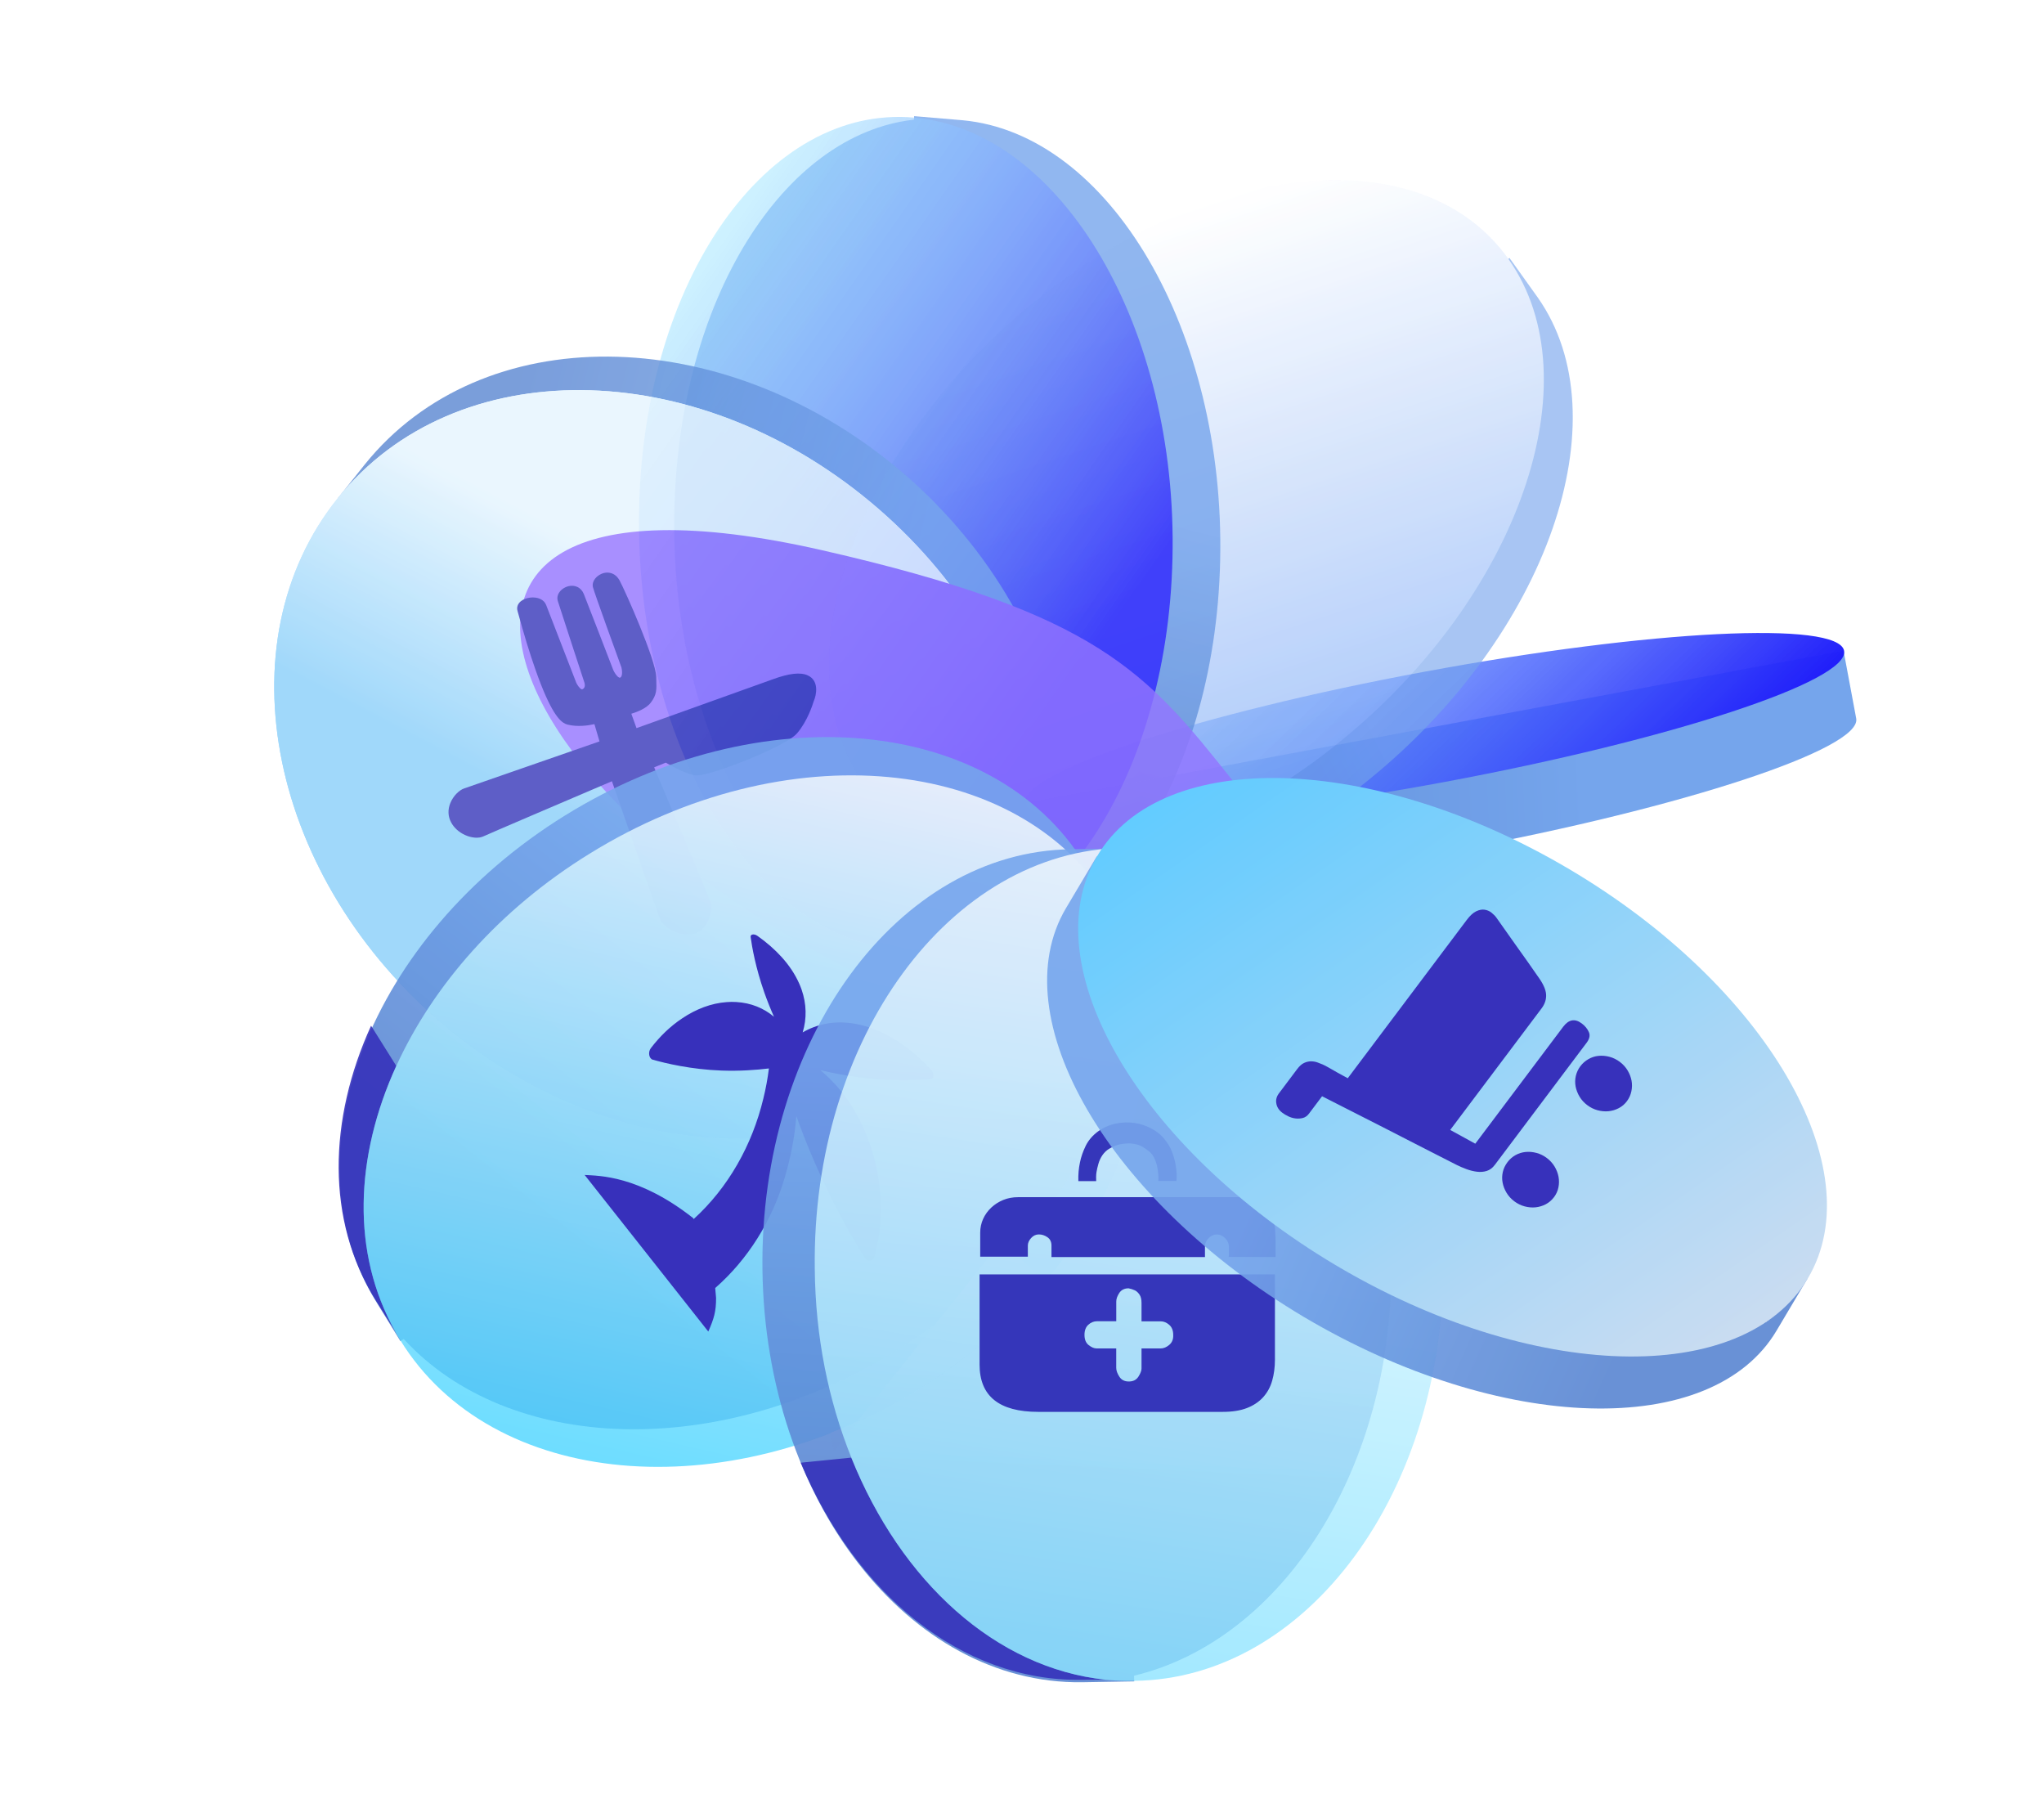 <svg viewBox="0 0 242 214" fill="none" xmlns="http://www.w3.org/2000/svg">
  <g opacity="0.9">
    <path
      d="M219.767 85.057L218.266 77.023L121.386 95.041L122.886 103.074C123.542 106.657 145.811 105.581 172.561 100.596C199.312 95.611 220.423 88.639 219.767 85.057Z"
      fill="url(#paint0_linear_4_597)" />
    <g filter="url(#filter0_b_4_597)">
      <path
        d="M171.061 92.561C144.311 97.546 122.042 98.622 121.386 95.039C120.73 91.456 141.841 84.484 168.656 79.516C195.47 74.547 217.675 73.455 218.331 77.038C218.987 80.621 197.812 87.576 171.061 92.561Z"
        fill="url(#paint1_linear_4_597)" />
    </g>
    <g opacity="0.8">
      <g opacity="0.8">
        <path
          d="M162.16 92.226C183.217 75.093 192.146 49.511 182.05 35.2L178.716 30.539L178.385 30.793C167.042 20.137 144.137 23.399 124.778 39.177C105.253 55.081 96.161 78.196 103.002 92.864L102.733 93.097L105.616 97.115L106.067 97.758C116.254 111.678 141.269 109.232 162.16 92.226Z"
          fill="url(#paint2_linear_4_597)" />
        <path
          d="M158.721 87.737C137.659 104.875 112.414 107.251 102.315 92.935C92.215 78.618 101.165 53.093 122.208 35.889C143.251 18.685 168.514 16.375 178.614 30.691C188.713 45.008 179.844 70.579 158.721 87.737Z"
          fill="url(#paint3_linear_4_597)" />
      </g>
    </g>
    <g opacity="0.8">
      <path
        d="M144.463 66.346C145.069 39.207 131.38 15.823 113.939 14.232L108.229 13.749L108.207 14.166C92.741 15.894 80.374 35.448 79.837 60.417C79.289 85.594 90.994 107.501 106.597 111.802L106.6 112.158L111.527 112.567L112.31 112.641C129.512 113.91 143.867 93.277 144.463 66.346Z"
        fill="url(#paint4_linear_4_597)" />
      <g filter="url(#filter1_b_4_597)">
        <path
          d="M138.816 66.056C138.21 93.203 123.653 113.964 106.205 112.372C88.757 110.78 75.124 87.418 75.668 60.243C76.212 33.068 90.831 12.335 108.279 13.927C125.727 15.519 139.446 38.85 138.816 66.056Z"
          fill="url(#paint5_linear_4_597)" />
      </g>
    </g>
    <g opacity="0.8">
      <path
        d="M115.452 121.723L115.824 122.029L119.021 118.009C132.851 100.864 127.11 72.802 106.19 55.376C85.244 38.012 57.046 37.773 43.19 54.978L39.992 58.999L40.364 59.306C30.896 76.548 37.319 101.225 56.44 117.144C75.562 133.064 100.685 134.56 115.452 121.723Z"
        fill="url(#paint6_linear_4_597)" />
      <path
        d="M52.846 121.569C31.926 104.143 26.159 76.142 40.015 58.937C53.872 41.731 82.069 41.97 103.05 59.422C124.031 76.874 129.737 104.848 115.881 122.054C101.99 139.173 73.766 138.994 52.846 121.569Z"
        fill="url(#paint7_linear_4_597)" />
      <path
        d="M52.846 121.569C31.926 104.144 26.159 76.142 40.015 58.937C53.872 41.731 82.069 41.97 103.05 59.422C124.031 76.874 129.737 104.848 115.881 122.054C101.99 139.173 73.766 138.995 52.846 121.569Z"
        fill="url(#paint8_linear_4_597)" />
      <g filter="url(#filter2_f_4_597)">
        <path
          d="M97.368 65.142C130.057 72.601 135.779 79.626 145.838 92.274C152.243 105.06 172.628 140.732 116.702 121.541C60.776 102.35 36.089 51.159 97.368 65.142Z"
          fill="#8664FF" />
      </g>
      <path
        d="M79.683 110.209C80.446 110.559 81.337 110.693 82.059 110.559C82.704 110.441 83.288 109.984 83.698 109.269C84.194 108.405 84.346 107.376 84.077 106.637C83.749 105.721 78.619 93.605 77.448 90.835L78.826 90.278C79.181 90.487 79.847 90.868 80.566 91.198C81.194 91.486 81.737 91.678 82.171 91.763C82.46 91.821 83.008 91.825 84.661 91.319C85.714 90.997 87.025 90.524 88.352 89.989C89.527 89.516 93.433 87.883 94.365 86.81C95.597 85.386 96.231 83.371 96.327 83.047C96.688 82.223 96.99 80.573 95.634 79.95C94.77 79.553 93.409 79.705 91.473 80.42C90.377 80.82 78.138 85.199 75.36 86.195L74.745 84.492C75.452 84.276 76.549 83.849 77.062 83.164C77.762 82.226 77.741 81.635 77.701 80.461C77.699 80.351 77.695 80.234 77.69 80.105C77.626 78.068 74.036 69.978 73.358 68.718C73.156 68.343 72.883 68.074 72.55 67.921C71.985 67.661 71.305 67.769 70.762 68.198C70.312 68.555 70.097 69.049 70.195 69.485C70.344 70.128 73.206 77.994 73.579 79.016C73.652 79.314 73.744 80.093 73.42 80.214C73.392 80.224 73.359 80.232 73.296 80.203C73.011 80.073 72.709 79.548 72.609 79.319C72.43 78.845 69.397 70.993 69.119 70.313C68.959 69.923 68.694 69.635 68.346 69.475C67.69 69.174 66.951 69.421 66.511 69.794C66.076 70.169 65.899 70.669 66.04 71.136C66.264 71.872 69.047 80.368 69.168 80.729L69.179 80.757C69.216 80.866 69.376 81.382 68.981 81.58C68.928 81.608 68.897 81.611 68.84 81.584C68.603 81.475 68.332 81.046 68.232 80.833C68.076 80.434 65.008 72.52 64.664 71.626C64.543 71.305 64.296 71.054 63.958 70.899C63.263 70.58 62.228 70.708 61.652 71.186C61.292 71.486 61.152 71.893 61.27 72.31C61.281 72.349 61.303 72.417 61.322 72.501C62.018 75.058 62.712 77.326 63.387 79.241C65.192 84.383 66.282 85.384 66.943 85.688C67.025 85.726 67.111 85.754 67.2 85.777C68.396 86.074 69.659 85.883 70.377 85.718L70.979 87.766C68.233 88.719 55.5 93.142 54.923 93.343C54.392 93.531 53.665 94.186 53.307 95.091C53.001 95.859 53.036 96.635 53.4 97.331C53.736 97.974 54.321 98.508 55.045 98.84C55.846 99.208 56.69 99.268 57.245 99C57.801 98.732 67.114 94.756 72.45 92.479L78.051 108.585C78.281 109.254 78.863 109.832 79.683 110.209Z"
        fill="#1F1FB2" />
    </g>
    <path opacity="0.9"
      d="M130.811 107.049L131.208 106.8L128.388 102.216C117.593 84.737 89.994 82.215 66.885 96.541C43.776 110.867 33.721 136.671 44.581 154.165L47.401 158.749L47.797 158.501C60.184 171.999 84.943 172.988 106.07 159.905C127.196 146.822 137.346 124.163 130.811 107.049Z"
      fill="url(#paint9_linear_4_597)" />
    <path opacity="0.9"
      d="M46.781 157.583L44.444 153.857C38.591 144.436 38.871 132.55 43.933 121.421L46.917 126.179C42.007 136.935 41.573 148.31 46.781 157.583Z"
      fill="#201BB4" />
    <g filter="url(#filter3_b_4_597)">
      <path
        d="M108.917 164.357C85.809 178.683 58.21 176.16 47.414 158.681C47.215 158.364 46.967 157.967 46.783 157.586C41.575 148.313 42.009 136.938 46.919 126.181C51.274 116.655 59.108 107.655 69.783 101.071C92.891 86.745 120.49 89.268 131.286 106.747C142.081 124.226 132.105 149.981 108.917 164.357Z"
        fill="url(#paint10_linear_4_597)" fill-opacity="0.8" />
    </g>
    <path
      d="M103.576 148.684C104.079 146.744 104.32 144.681 104.27 142.584C104.225 140.159 103.796 137.699 102.958 135.331C102.781 134.824 102.584 134.326 102.367 133.826C101.068 130.833 99.237 128.419 97.119 126.681C98.486 127.004 100.049 127.317 101.723 127.533C105.622 128.042 108.741 127.875 110.203 127.734C110.628 127.693 110.63 127.048 110.211 126.595C108.991 125.296 107.705 124.192 106.381 123.331C104.889 122.35 103.338 121.654 101.772 121.299C101.438 121.221 101.106 121.162 100.768 121.119C98.651 120.842 96.702 121.242 95.033 122.212C95.529 120.575 95.5 118.84 94.899 117.124C94.814 116.883 94.722 116.649 94.615 116.414C94.126 115.315 93.425 114.266 92.535 113.286C91.738 112.405 90.78 111.564 89.676 110.783C89.288 110.511 88.828 110.581 88.871 110.913C89.026 112.062 89.449 114.515 90.49 117.485C90.857 118.528 91.252 119.496 91.638 120.363C90.437 119.351 88.936 118.717 87.169 118.615C86.782 118.593 86.401 118.592 86.016 118.627C84.205 118.76 82.418 119.44 80.774 120.545C79.378 121.469 78.119 122.681 77.049 124.088C76.7 124.551 76.836 125.317 77.279 125.441C78.78 125.868 81.821 126.601 85.458 126.73C87.546 126.804 89.482 126.667 91.035 126.479C90.884 127.69 90.664 128.885 90.37 130.07C89.05 135.556 86.224 140.587 82.127 144.309C82.106 144.267 82.085 144.233 82.065 144.192C75.596 139.107 70.897 139.194 69.219 139.087L83.859 157.624C84.522 156.105 84.789 155.268 84.779 153.633C84.753 153.241 84.719 152.857 84.678 152.471C88.543 149.092 91.404 144.528 92.927 139.341C93.622 136.969 94.09 134.555 94.282 132.12C94.896 133.819 95.62 135.687 96.465 137.624C98.743 142.864 101.146 146.934 102.352 148.863C102.717 149.45 103.406 149.336 103.576 148.684Z"
      fill="#211AB4" />
    <path
      d="M123.695 151.719L118.624 146.89L101.498 168.291C103.996 167.166 106.395 165.882 108.838 164.406C114.706 160.726 119.695 156.437 123.695 151.719Z"
      fill="white" />
    <path d="M98.347 169.605L98.727 171.798L101.579 168.241C100.513 168.744 99.462 169.182 98.347 169.605Z"
      fill="white" />
    <path opacity="0.9"
      d="M164.726 149.276C164.401 124.841 150.735 104.748 133.019 101.101L132.99 100.427L126.811 100.531C106.271 100.796 89.918 123.086 90.27 150.338C90.622 177.591 107.569 199.404 128.109 199.139L134.288 199.035L134.26 198.361C151.867 194.153 165.051 173.71 164.726 149.276Z"
      fill="url(#paint11_linear_4_597)" />
    <path opacity="0.9"
      d="M130.901 198.835L128.018 198.853C113.788 199.035 101.283 188.635 94.8 173.15L100.789 172.548C106.676 187.135 117.853 197.461 130.901 198.835Z"
      fill="#201BB4" />
    <g filter="url(#filter4_b_4_597)">
      <path
        d="M134.304 198.973C133.162 198.995 132.03 198.952 130.908 198.843C117.86 197.469 106.673 187.209 100.796 172.555C98.097 165.836 96.533 158.289 96.465 150.173C96.102 122.986 112.456 100.696 133.006 100.365C153.546 100.1 170.493 121.913 170.845 149.166C171.198 176.418 154.844 198.708 134.304 198.973Z"
        fill="url(#paint12_linear_4_597)" fill-opacity="0.8" />
    </g>
    <path
      d="M115.977 150.862L115.977 161.531C115.977 165.267 118.289 167.132 122.918 167.132L144.773 167.132C145.896 167.132 146.851 166.981 147.628 166.68C148.409 166.378 149.046 165.951 149.546 165.403C150.042 164.855 150.403 164.201 150.618 163.447C150.833 162.693 150.946 161.863 150.946 160.953L150.946 150.862L115.977 150.862ZM133.616 152.506C133.897 152.562 134.154 152.642 134.383 152.753C134.589 152.863 134.767 153.034 134.922 153.265C135.076 153.497 135.151 153.823 135.151 154.231L135.151 156.413L137.411 156.413C137.767 156.413 138.109 156.549 138.427 156.825C138.745 157.102 138.904 157.499 138.904 158.022C138.928 158.514 138.778 158.907 138.446 159.193C138.113 159.48 137.767 159.626 137.411 159.626L135.151 159.626L135.151 162.014C135.151 162.26 135.029 162.577 134.786 162.959C134.542 163.341 134.168 163.537 133.653 163.537C133.138 163.537 132.764 163.346 132.521 162.959C132.277 162.577 132.156 162.23 132.156 161.928L132.156 159.621L129.816 159.621C129.535 159.621 129.226 159.49 128.894 159.228C128.562 158.967 128.398 158.565 128.398 158.012C128.398 157.489 128.552 157.092 128.856 156.815C129.165 156.539 129.507 156.403 129.891 156.403L132.16 156.403L132.16 154.055C132.16 153.753 132.282 153.416 132.525 153.044C132.764 152.692 133.129 152.506 133.616 152.506ZM139.288 139.821C139.339 139.243 139.311 138.655 139.213 138.051C139.138 137.528 138.988 136.975 138.773 136.382C138.558 135.794 138.202 135.221 137.72 134.673C137.336 134.235 136.84 133.858 136.227 133.541C135.61 133.225 134.959 133.018 134.266 132.923C133.578 132.827 132.862 132.852 132.118 133.003C131.379 133.154 130.672 133.461 130.008 133.928C129.343 134.421 128.852 134.999 128.533 135.658C128.215 136.317 127.991 136.96 127.864 137.594C127.71 138.308 127.649 139.047 127.672 139.816L129.783 139.816C129.76 139.459 129.769 139.102 129.82 138.745C129.872 138.443 129.947 138.112 130.05 137.755C130.153 137.398 130.307 137.066 130.508 136.764C130.738 136.432 131 136.181 131.295 136C131.589 135.819 131.875 135.683 132.156 135.588C132.437 135.492 132.703 135.432 132.961 135.402C133.218 135.371 133.396 135.361 133.499 135.361C133.728 135.336 134.074 135.366 134.533 135.462C134.992 135.557 135.516 135.854 136.106 136.347C136.386 136.593 136.602 136.91 136.756 137.292C136.911 137.674 137.013 138.061 137.065 138.443C137.14 138.881 137.168 139.338 137.14 139.801L139.288 139.801L139.288 139.821ZM145.461 148.801L151.021 148.801L151.021 146.945C151.021 146.588 151.006 146.216 150.983 145.834C150.983 145.452 150.913 145.02 150.772 144.537C150.632 144.054 150.389 143.612 150.042 143.2C149.696 142.787 149.256 142.435 148.718 142.149C148.18 141.862 147.506 141.717 146.687 141.717L120.54 141.717C119.899 141.717 119.314 141.827 118.776 142.048C118.238 142.27 117.765 142.571 117.358 142.953C116.951 143.335 116.628 143.783 116.398 144.291C116.169 144.799 116.052 145.342 116.052 145.92L116.052 148.76L121.691 148.76L121.691 147.443C121.691 147.142 121.818 146.845 122.075 146.558C122.333 146.272 122.637 146.126 122.997 146.126C123.353 146.126 123.694 146.237 124.013 146.458C124.331 146.679 124.49 147.006 124.49 147.448L124.49 148.806L142.662 148.806L142.662 147.488C142.686 147.131 142.84 146.815 143.121 146.543C143.402 146.267 143.72 146.131 144.08 146.131C144.436 146.131 144.763 146.282 145.058 146.583C145.353 146.885 145.498 147.227 145.498 147.614L145.498 148.479C145.498 148.579 145.489 148.69 145.461 148.801Z"
      fill="#1F20B2" />
    <path opacity="0.9"
      d="M182.204 109.053C162.759 97.548 142.085 95.095 131.315 102.21L129.851 101.371L126.206 107.507C118.56 120.427 131.194 142.103 154.403 155.915C177.667 169.689 202.7 170.419 210.346 157.499L213.991 151.363L212.527 150.524C213.657 137.601 201.648 120.559 182.204 109.053Z"
      fill="url(#paint13_linear_4_597)" />
    <g filter="url(#filter5_b_4_597)">
      <path
        d="M185.846 102.92C209.109 116.695 221.744 138.371 214.043 151.328C206.397 164.248 181.309 163.556 158.1 149.744C134.891 135.932 122.202 114.293 129.903 101.336C137.549 88.416 162.583 89.146 185.846 102.92Z"
        fill="url(#paint14_linear_4_597)" />
    </g>
    <path
      d="M178.481 137.569C178.742 137.222 179.058 136.946 179.43 136.738C179.802 136.531 180.195 136.409 180.62 136.366C181.038 136.325 181.471 136.362 181.912 136.479C182.353 136.596 182.759 136.797 183.137 137.081C183.515 137.365 183.821 137.7 184.056 138.091C184.291 138.482 184.443 138.885 184.523 139.301C184.599 139.714 184.596 140.135 184.511 140.558C184.426 140.981 184.252 141.364 183.991 141.712C183.717 142.076 183.386 142.357 183.007 142.558C182.624 142.757 182.223 142.875 181.803 142.92C181.384 142.961 180.952 142.924 180.511 142.807C180.07 142.69 179.663 142.489 179.285 142.205C178.907 141.921 178.601 141.586 178.366 141.195C178.131 140.804 177.979 140.401 177.899 139.985C177.823 139.572 177.83 139.153 177.926 138.738C178.019 138.327 178.204 137.937 178.481 137.569ZM187.105 126.218C187.367 125.871 187.685 125.591 188.064 125.374C188.444 125.157 188.843 125.028 189.265 124.989C189.683 124.947 190.115 124.984 190.556 125.101C190.998 125.218 191.404 125.419 191.782 125.703C192.16 125.988 192.466 126.322 192.701 126.714C192.936 127.105 193.088 127.507 193.168 127.923C193.244 128.337 193.238 128.761 193.145 129.194C193.053 129.627 192.877 130.013 192.615 130.361C192.354 130.709 192.035 130.982 191.652 131.181C191.269 131.38 190.868 131.497 190.447 131.542C190.029 131.584 189.597 131.546 189.155 131.429C188.714 131.312 188.308 131.111 187.93 130.827C187.552 130.543 187.246 130.208 187.011 129.817C186.776 129.426 186.624 129.023 186.544 128.607C186.468 128.194 186.475 127.776 186.571 127.361C186.67 126.949 186.846 126.563 187.105 126.218ZM173.656 108.899C174.041 108.387 174.417 108.047 174.773 107.875C175.136 107.703 175.469 107.639 175.778 107.688C176.084 107.735 176.36 107.853 176.599 108.049C176.839 108.245 177.031 108.436 177.166 108.627C177.304 108.814 177.58 109.211 178.001 109.809C178.419 110.412 178.883 111.065 179.39 111.775C179.897 112.486 180.4 113.194 180.898 113.893C181.394 114.596 181.784 115.151 182.064 115.566C182.678 116.399 183.007 117.112 183.049 117.698C183.092 118.285 182.91 118.845 182.513 119.373L171.698 133.758L174.666 135.387L185.068 121.551C185.727 120.675 186.463 120.543 187.277 121.155C187.673 121.453 187.957 121.802 188.124 122.2C188.292 122.598 188.173 123.043 187.77 123.541L176.976 137.899C176.702 138.263 176.38 138.502 176.018 138.613C175.654 138.726 175.268 138.755 174.858 138.704C174.447 138.652 174.034 138.55 173.621 138.397C173.207 138.243 172.833 138.082 172.493 137.915C172.36 137.841 172.035 137.676 171.514 137.415C170.994 137.154 170.347 136.826 169.576 136.429C168.802 136.036 167.937 135.59 166.984 135.103C166.03 134.616 165.071 134.12 164.11 133.628C161.842 132.468 159.317 131.181 156.527 129.77L154.98 131.826C154.774 132.101 154.53 132.273 154.243 132.345C153.956 132.417 153.665 132.434 153.369 132.395C153.072 132.36 152.786 132.271 152.515 132.14C152.239 132.006 152.006 131.862 151.81 131.715C151.414 131.417 151.18 131.047 151.108 130.606C151.026 130.162 151.158 129.738 151.493 129.33L153.572 126.564C153.846 126.2 154.125 125.949 154.409 125.822C154.695 125.691 154.972 125.633 155.248 125.636C155.522 125.643 155.777 125.689 156.007 125.777C156.236 125.866 156.435 125.942 156.6 126.009C156.788 126.092 157.037 126.222 157.352 126.401C157.667 126.58 157.989 126.765 158.315 126.952C158.711 127.166 159.132 127.394 159.568 127.638L173.656 108.899Z"
      fill="#211BB4" />
  </g>
  <defs>
    <filter id="filter0_b_4_597" x="103.249" y="56.809" width="133.219" height="58.464" filterUnits="userSpaceOnUse"
      color-interpolation-filters="sRGB">
      <feFlood flood-opacity="0" result="BackgroundImageFix" />
      <feGaussianBlur in="BackgroundImageFix" stdDeviation="9.061" />
      <feComposite in2="SourceAlpha" operator="in" result="effect1_backgroundBlur_4_597" />
      <feBlend mode="normal" in="SourceGraphic" in2="effect1_backgroundBlur_4_597" result="shape" />
    </filter>
    <filter id="filter1_b_4_597" x="57.53" y="-4.281" width="99.429" height="134.862" filterUnits="userSpaceOnUse"
      color-interpolation-filters="sRGB">
      <feFlood flood-opacity="0" result="BackgroundImageFix" />
      <feGaussianBlur in="BackgroundImageFix" stdDeviation="9.061" />
      <feComposite in2="SourceAlpha" operator="in" result="effect1_backgroundBlur_4_597" />
      <feBlend mode="normal" in="SourceGraphic" in2="effect1_backgroundBlur_4_597" result="shape" />
    </filter>
    <filter id="filter2_f_4_597" x="29.246" y="30.426" width="157.846" height="129" filterUnits="userSpaceOnUse"
      color-interpolation-filters="sRGB">
      <feFlood flood-opacity="0" result="BackgroundImageFix" />
      <feBlend mode="normal" in="SourceGraphic" in2="BackgroundImageFix" result="shape" />
      <feGaussianBlur stdDeviation="16.165" result="effect1_foregroundBlur_4_597" />
    </filter>
    <filter id="filter3_b_4_597" x="37.44" y="86.171" width="103.81" height="93.086" filterUnits="userSpaceOnUse"
      color-interpolation-filters="sRGB">
      <feFlood flood-opacity="0" result="BackgroundImageFix" />
      <feGaussianBlur in="BackgroundImageFix" stdDeviation="2.807" />
      <feComposite in2="SourceAlpha" operator="in" result="effect1_backgroundBlur_4_597" />
      <feBlend mode="normal" in="SourceGraphic" in2="effect1_backgroundBlur_4_597" result="shape" />
    </filter>
    <filter id="filter4_b_4_597" x="90.846" y="94.749" width="85.619" height="109.843" filterUnits="userSpaceOnUse"
      color-interpolation-filters="sRGB">
      <feFlood flood-opacity="0" result="BackgroundImageFix" />
      <feGaussianBlur in="BackgroundImageFix" stdDeviation="2.807" />
      <feComposite in2="SourceAlpha" operator="in" result="effect1_backgroundBlur_4_597" />
      <feBlend mode="normal" in="SourceGraphic" in2="effect1_backgroundBlur_4_597" result="shape" />
    </filter>
    <filter id="filter5_b_4_597" x="122.037" y="86.486" width="99.878" height="79.707" filterUnits="userSpaceOnUse"
      color-interpolation-filters="sRGB">
      <feFlood flood-opacity="0" result="BackgroundImageFix" />
      <feGaussianBlur in="BackgroundImageFix" stdDeviation="2.807" />
      <feComposite in2="SourceAlpha" operator="in" result="effect1_backgroundBlur_4_597" />
      <feBlend mode="normal" in="SourceGraphic" in2="effect1_backgroundBlur_4_597" result="shape" />
    </filter>
    <linearGradient id="paint0_linear_4_597" x1="187.704" y1="90.613" x2="113.179" y2="93.952"
      gradientUnits="userSpaceOnUse">
      <stop stop-color="#669BEA" />
      <stop offset="1" stop-color="#4678CC" />
    </linearGradient>
    <linearGradient id="paint1_linear_4_597" x1="143.014" y1="51.807" x2="193.1" y2="103.967"
      gradientUnits="userSpaceOnUse">
      <stop stop-color="#81DFFF" stop-opacity="0.53" />
      <stop offset="1" stop-color="#0500FA" />
    </linearGradient>
    <linearGradient id="paint2_linear_4_597" x1="150.663" y1="61.584" x2="113.984" y2="79.631"
      gradientUnits="userSpaceOnUse">
      <stop stop-color="#669BEA" />
      <stop offset="1" stop-color="#4678CC" />
    </linearGradient>
    <linearGradient id="paint3_linear_4_597" x1="130.934" y1="28.061" x2="152.971" y2="94.615"
      gradientUnits="userSpaceOnUse">
      <stop stop-color="white" />
      <stop offset="1" stop-color="#6C9FF3" />
    </linearGradient>
    <linearGradient id="paint4_linear_4_597" x1="113.679" y1="55.234" x2="103.641" y2="94.861"
      gradientUnits="userSpaceOnUse">
      <stop stop-color="#669BEA" />
      <stop offset="1" stop-color="#4678CC" />
    </linearGradient>
    <linearGradient id="paint5_linear_4_597" x1="104.165" y1="-1.016" x2="157.919" y2="36.519"
      gradientUnits="userSpaceOnUse">
      <stop stop-color="#81DFFF" stop-opacity="0.53" />
      <stop offset="1" stop-color="#0500FA" />
    </linearGradient>
    <linearGradient id="paint6_linear_4_597" x1="102.701" y1="91.595" x2="52.333" y2="79.009"
      gradientUnits="userSpaceOnUse">
      <stop stop-color="#669BEA" />
      <stop offset="1" stop-color="#4678CC" />
    </linearGradient>
    <linearGradient id="paint7_linear_4_597" x1="86.917" y1="73.463" x2="72.91" y2="99.973"
      gradientUnits="userSpaceOnUse">
      <stop stop-color="#E2F3FE" />
      <stop offset="1" stop-color="#7CC9F9" />
    </linearGradient>
    <linearGradient id="paint8_linear_4_597" x1="86.917" y1="73.464" x2="72.91" y2="99.973"
      gradientUnits="userSpaceOnUse">
      <stop stop-color="#E2F3FE" />
      <stop offset="1" stop-color="#7CC9F9" />
    </linearGradient>
    <linearGradient id="paint9_linear_4_597" x1="97.053" y1="114.795" x2="66.271" y2="153.751"
      gradientUnits="userSpaceOnUse">
      <stop stop-color="#669BEA" />
      <stop offset="1" stop-color="#4678CC" />
    </linearGradient>
    <linearGradient id="paint10_linear_4_597" x1="99.092" y1="90.191" x2="79.602" y2="175.236"
      gradientUnits="userSpaceOnUse">
      <stop stop-color="white" />
      <stop offset="1" stop-color="#35CFFF" />
    </linearGradient>
    <linearGradient id="paint11_linear_4_597" x1="128.427" y1="127.809" x2="126.12" y2="181.164"
      gradientUnits="userSpaceOnUse">
      <stop stop-color="#669BEA" />
      <stop offset="1" stop-color="#4678CC" />
    </linearGradient>
    <linearGradient id="paint12_linear_4_597" x1="141.242" y1="101.247" x2="126.064" y2="198.121"
      gradientUnits="userSpaceOnUse">
      <stop stop-color="white" />
      <stop offset="1" stop-color="#7EE0FF" />
    </linearGradient>
    <linearGradient id="paint13_linear_4_597" x1="155.711" y1="126.8" x2="198.422" y2="145.904"
      gradientUnits="userSpaceOnUse">
      <stop stop-color="#669BEA" />
      <stop offset="1" stop-color="#4678CC" />
    </linearGradient>
    <linearGradient id="paint14_linear_4_597" x1="145.894" y1="88.539" x2="198.074" y2="164.11"
      gradientUnits="userSpaceOnUse">
      <stop stop-color="#51C6FF" />
      <stop offset="1" stop-color="#C4D8F0" />
      <stop offset="1" stop-color="white" />
    </linearGradient>
  </defs>
</svg>
